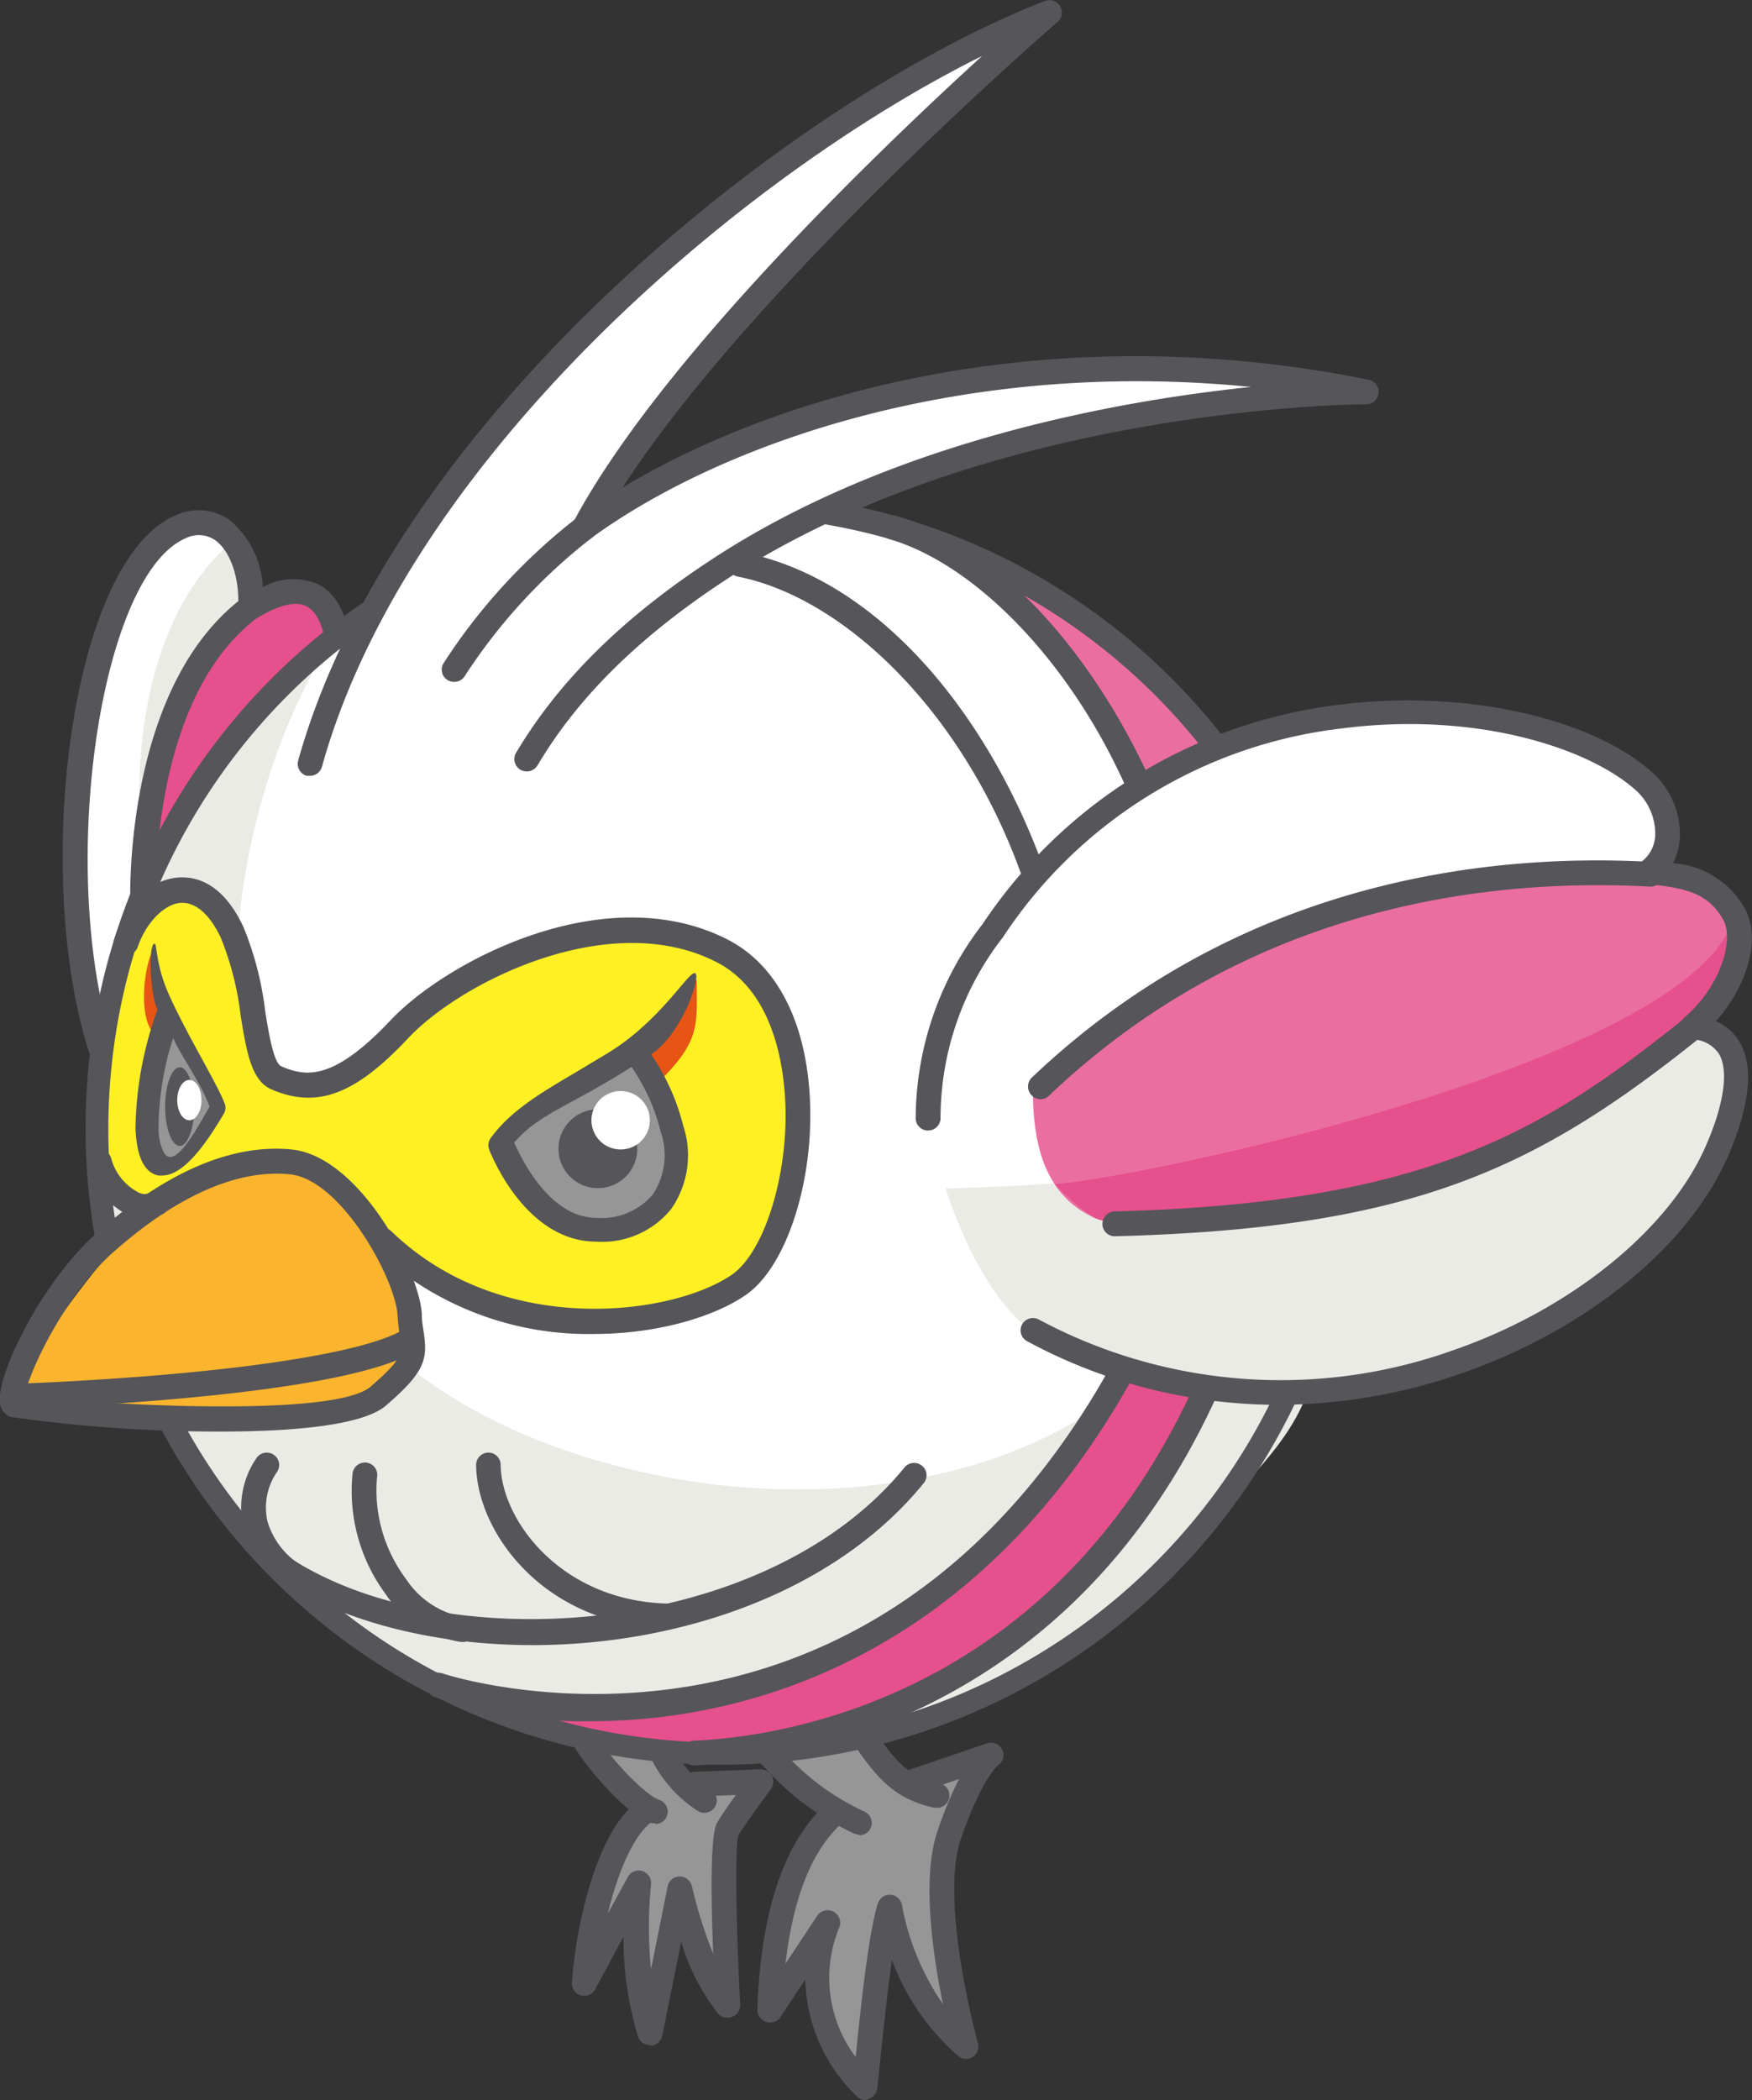 <svg xmlns="http://www.w3.org/2000/svg" width="120" height="143.77" viewBox="0 0 120 143.77"><rect x="0" y="0" width="120" height="143.77" fill="#333333" stroke="none"/><defs><style>.cls-1{fill:#fff;}.cls-2{fill:#ebebe6;}.cls-3{fill:#e6508c;}.cls-4{fill:#55555a;}.cls-5{fill:#969696;}.cls-6{fill:#eb6ea0;}.cls-7{fill:#fff023;}.cls-8{fill:#e65514;}.cls-9{fill:#fab42d;}</style></defs><g id="レイヤー_2" data-name="レイヤー 2"><g id="コンテンツ"><path class="cls-1" d="M15.36,36.23c-1.56-.16-2.89-.75-4.43.76C6.28,41.6,3.61,55.2,6.37,70.49a35.62,35.62,0,0,0,3.45-11c.73-5.8,3.14-15.72,7.33-17.9A7.31,7.31,0,0,0,15.36,36.23Z"/><path class="cls-2" d="M16,37c-5.4,4.47-7.31,13.49-6.13,22.51,0,0,10.05-10.34,9.25-12.84C17.36,41.31,16,37,16,37Z"/><path class="cls-3" d="M18.26,41c-2.27.6-5.3,4.49-7,9.17s-2.91,11.91.89,6.19S23,44.68,22.6,43.13C21.29,38.63,18.26,41,18.26,41Z"/><path class="cls-4" d="M7,72.92a.86.86,0,0,1-.8-.58c-4-11.92-1.55-33.87,5.8-37.05a3.72,3.72,0,0,1,3.69.28A6.34,6.34,0,0,1,18,40.19,4.28,4.28,0,0,1,21.79,40c2,1,2.13,3.79,2.14,3.91a.85.85,0,0,1-.8.89.87.87,0,0,1-.89-.8c0-.53-.32-2-1.24-2.49s-2.37.17-3.4.81a.85.85,0,0,1-1.29-.77c.11-2-.54-3.85-1.6-4.59a2,2,0,0,0-2-.11C6.75,39.42,3.88,60,7.81,71.8A.84.84,0,0,1,7,72.92Z"/><path class="cls-4" d="M9.77,62a.86.86,0,0,1-.85-.85c0-2.42.37-14.73,7.73-20.25a.84.84,0,0,1,1.18.18.83.83,0,0,1-.17,1.18c-6.7,5-7,16.61-7,18.89a.86.86,0,0,1-.85.85Z"/><path class="cls-1" d="M49.42,34.77a42.47,42.47,0,1,0,42.46,42.3A42.51,42.51,0,0,0,49.42,34.77Z"/><path class="cls-5" d="M40.38,119.27,44,123.49s-3.09,5.86-3.65,10c1.92-2.77,3.34-4.57,3.34-4.57s-.6,6.07.68,8.69c.82-4.19,2.24-8.76,2.24-8.76s2.09,5.58,2.78,7l-.36-10.15c0-1.2,2.67-3.46,3-3.75a42.23,42.23,0,0,0-4.71.42l-2.08-2.7Z"/><path class="cls-5" d="M52.75,119.9s1.87,2.6,3.37,3.27,1,1,1,1-3.13,4.36-3.47,6.42-.89,6.16-.89,6.16l3.94-5.13s-.72,4.32-.16,6a45.4,45.4,0,0,0,2.23,4.79s1.2-5.55,1.31-7.16a35.64,35.64,0,0,1,.74-4.3s2.43,6.13,4.56,8.53C65.11,137,65,127,65,125.64s2.26-4.83,2.26-4.83l-2.44.56-3.49.2L59.19,119Z"/><path class="cls-4" d="M44.89,124.81a1.09,1.09,0,0,1-.26,0c-1.56-.5-4-3.24-5.16-5a.85.85,0,0,1,1.43-.92c1.2,1.85,3.34,4,4.24,4.32a.85.85,0,0,1-.25,1.66Z"/><path class="cls-4" d="M48.23,124.1a.82.82,0,0,1-.47-.15,9,9,0,0,1-3.06-3.36.85.85,0,1,1,1.46-.86,7.48,7.48,0,0,0,2.55,2.81.85.85,0,0,1-.48,1.56Z"/><path class="cls-4" d="M44.51,140a.85.85,0,0,1-.81-.58,23.29,23.29,0,0,1-1-6.83l-1.94,3.61a.85.85,0,0,1-1.59-.46c.27-4,1.76-10.69,4.71-12.56a.85.85,0,1,1,.91,1.43c-1.32.84-2.45,3.45-3.16,6.39L43,128.5a.83.83,0,0,1,1-.41.86.86,0,0,1,.59.92,29.16,29.16,0,0,0,0,5.8l1.14-5.67a.84.84,0,0,1,.82-.68.86.86,0,0,1,.84.66,31.68,31.68,0,0,0,1.46,4.64c-.17-4.21-.19-8.27.28-9,.28-.48.8-1.22,1.27-1.88l-2.74.1a.9.9,0,0,1-.88-.82.84.84,0,0,1,.82-.87l4.49-.17a.91.91,0,0,1,.78.45.88.88,0,0,1-.07.91s-1.65,2.22-2.22,3.15c-.26.74-.15,6.49.12,11.59a.84.84,0,0,1-.52.83.85.85,0,0,1-1-.21,14.68,14.68,0,0,1-2.52-4.91l-1.3,6.44a.85.85,0,0,1-.78.68Z"/><path class="cls-4" d="M58.84,125.59a1,1,0,0,1-.33-.07A18.62,18.62,0,0,1,52.38,121c-.3-.31-.55-.57-.77-.77A.85.85,0,0,1,52.75,119c.24.22.52.51.85.84A16.77,16.77,0,0,0,59.17,124a.85.85,0,0,1-.33,1.64Z"/><path class="cls-4" d="M64.12,123.75H64c-3-.62-4.23-2.41-6.05-5.13a.85.85,0,0,1,1.41-.94c1.87,2.79,2.72,3.94,5,4.4a.85.85,0,0,1-.17,1.68Z"/><path class="cls-4" d="M59.3,143.77a.83.83,0,0,1-.61-.26,11.38,11.38,0,0,1-3.53-8l-1.7,2.56a.84.84,0,0,1-1,.34.86.86,0,0,1-.59-.84c.23-6.48,1.72-11.13,4.44-13.82l.13-.13a.83.83,0,0,1,1.17-.2.87.87,0,0,1,.21,1.2,3.88,3.88,0,0,1-.32.34c-2,1.93-3.19,5.11-3.7,9.47L56,131.11a.86.86,0,0,1,1.48.85,9,9,0,0,0,1.13,8.86c.3-3.08.91-8.74,1.53-10.55a.85.85,0,0,1,1.64.16,17.42,17.42,0,0,0,2.81,6.77c-.7-3.38-1.47-8.65-.38-11.84a25.94,25.94,0,0,1,1.48-3.57l-2.8.94a.84.84,0,0,1-1.08-.53.85.85,0,0,1,.53-1.07l5.25-1.78a.85.85,0,0,1,.74,1.52h0s-1.1.92-2.51,5c-1.5,4.37,1.14,13.92,1.16,14a.83.83,0,0,1-.35.94.84.84,0,0,1-1-.06,16.18,16.18,0,0,1-4.54-6.58c-.42,3-.8,6.94-1,8.77a.86.86,0,0,1-.56.73A.92.92,0,0,1,59.3,143.77Z"/><path class="cls-6" d="M80.27,74.49l5.46,4s3.46-2.51,1.41-20.1c-3.54-9.23-7.72-14-20.6-20.24,2.23,1.94,5,5.52,9.43,11.82s4.43,11.53,4.89,16.13A26.1,26.1,0,0,1,80.27,74.49Z"/><path class="cls-2" d="M21.43,46c-8.78,16.4-9.9,47.77,23,54.87,17.32,3.74,37.93-1.9,40.79-20.42.79-5.14,5,3.51,5,7.7,0,5.25.39,7.8-5,13.48-2.64,2.76-5.74,6.85-9.94,9.21-10.06,8.77-24.92,10.76-38.81,7.06-25.09-6.67-30.88-33.44-30.2-42s6.77-24.5,12.06-29S21.43,46,21.43,46Z"/><path class="cls-7" d="M9.26,62.86C7.79,65.46,6,74.43,6.33,77.24s1.51,5.52,2.59,5,3.28-.49,4.82-1.51,5.06-2,7.16-1.16,2.68,3,4.67,4.89S32.43,90.08,43,90.75c0,0,9.33-.53,10.88-8s.8-16.19-6.52-18.61c-4.49-1.48-12.18-.17-15.13,2.42s-7.51,8.6-12.3,7.79c-2.55-.43-2.2-7-3.83-10.21-.8-1.6-2.43-3.25-3.74-3.18S9.26,62.86,9.26,62.86Z"/><path class="cls-3" d="M77.16,93.31l5.53,1.55-6.45,10.6s-13.57,13.6-26,14.44-13.31-2.61-13.31-2.61a38.23,38.23,0,0,0,13.59-1.69,51.76,51.76,0,0,0,14-6.95C69.56,105.46,77.16,93.31,77.16,93.31Z"/><path class="cls-5" d="M11.73,70.29s-2.58,7-1.74,8.58S13.36,79,14.26,77s.51-1.41.51-1.41Z"/><path class="cls-5" d="M43.45,72.11s-7.23,3.73-8.59,5.13,2.32,5.35,4.47,6.52,7.15-.18,7.23-2.45S43.45,72.11,43.45,72.11Z"/><path class="cls-4" d="M13.31,75.76c0,1.49-.46,2.69-1,2.69s-1-1.2-1-2.69.46-2.7,1-2.7S13.31,74.27,13.31,75.76Z"/><path class="cls-1" d="M13.8,75.31c0,.77-.37,1.38-.83,1.38s-.83-.61-.83-1.38.37-1.38.83-1.38S13.8,74.55,13.8,75.31Z"/><circle class="cls-4" cx="40.95" cy="78.64" r="2.7"/><path class="cls-1" d="M44.51,76.69a2,2,0,1,1-2-2A2,2,0,0,1,44.51,76.69Z"/><path class="cls-8" d="M47.72,67.06c0,3,.32,4.1-2.46,6.87l-1.81-1.82Z"/><path class="cls-8" d="M10.34,65.31c-.45,1.15-.88,4.18.18,5.46l.73-1Z"/><path class="cls-4" d="M40.85,85c-4.9,0-7.25-6.06-7.35-6.32a.83.83,0,0,1,.1-.76c1.38-1.9,3.44-3.1,6-4.61l2-1.2c3.65-2.21,5.53-5.6,6-5.49s-.86,4.14-3,5.56a15.22,15.22,0,0,1,2.2,4.9,6.42,6.42,0,0,1-.84,5.7A6.08,6.08,0,0,1,40.85,85Zm-5.62-6.74c.57,1.24,2.48,5.11,5.62,5.11a4.6,4.6,0,0,0,3.85-1.58,4.85,4.85,0,0,0,.56-4.29,13.57,13.57,0,0,0-2-4.46l-.74.46c-.73.44-1.42.84-2.06,1.21C38.11,76,36.41,76.79,35.23,78.21Z"/><path class="cls-4" d="M49.42,120.81A43.57,43.57,0,1,1,93,77.24,43.62,43.62,0,0,1,49.42,120.81Zm0-85.52a42,42,0,1,0,42,41.78A42,42,0,0,0,49.42,35.29Z"/><path class="cls-4" d="M11.13,80.47a1.54,1.54,0,0,1-.3,0c-1.24-.28-1.48-1.93-1.55-3.15a24.61,24.61,0,0,1,1.51-8.21c-.51-1-.65-4.45-.21-4.51.19,0,.07,1.35.91,3.3,1.15,2.66,3.37,6.25,3.88,7.6a.82.82,0,0,1,0,.67C14.42,77.79,12.73,80.47,11.13,80.47Zm.73-9.41a20.35,20.35,0,0,0-1,6.13,3.8,3.8,0,0,0,.32,1.63c.72,1.43,2.28-1.51,3.17-3.06C13.77,74.12,12.39,72.29,11.86,71.06Z"/><path class="cls-9" d="M18.31,79.6a14.83,14.83,0,0,0-9,4.15c-2.47,2.58-8.19,9.72-7.39,11.37s13.61,2.32,17.48,2,9-2.47,8.71-5.36-3.1-9.09-5-10.44A12,12,0,0,0,18.31,79.6Z"/><path class="cls-4" d="M40.68,91.32a21.38,21.38,0,0,1-15-5.76.85.85,0,1,1,1.18-1.22c7.52,7.23,19.14,5.75,23.26,2.93,2.31-1.59,4-7.22,3.64-12.3-.18-2.6-1-7.26-4.73-9.13-7.29-3.7-17.45,1.37-21.08,5.24s-6.24,4.83-9.35,3.5c-1.39-.6-1.7-2.55-2.11-5a20.66,20.66,0,0,0-1.36-5.37c-.75-1.61-1.74-2.48-2.78-2.4s-2.31,1.26-2.91,3a.85.85,0,0,1-1.61-.55c.84-2.48,2.54-4.08,4.42-4.19s3.37,1.14,4.42,3.38a22,22,0,0,1,1.5,5.82c.24,1.47.57,3.5,1.1,3.73,1.7.72,3.54,1,7.44-3.11,3.72-4,14.65-9.86,23.09-5.59,3.3,1.67,5.31,5.42,5.65,10.54.39,5.79-1.53,11.86-4.37,13.81C48.92,90.15,45,91.32,40.68,91.32Z"/><path class="cls-4" d="M9.85,83.42a2.81,2.81,0,0,1-1-.21,5.36,5.36,0,0,1-2.87-3.44.85.85,0,1,1,1.64-.46,3.7,3.7,0,0,0,1.86,2.32.86.86,0,0,0,.84,0,.86.86,0,0,1,1.17.29.85.85,0,0,1-.29,1.16A2.42,2.42,0,0,1,9.85,83.42Z"/><path class="cls-4" d="M15.11,98A101.4,101.4,0,0,1,.71,97,1.18,1.18,0,0,1,0,96.11c-.32-1.88,2.86-8.4,6.68-11.75,4.76-4.17,9.23-6.07,13.3-5.67h0c4.64.47,8.75,8.32,8.91,11.26,0,.49.08.89.13,1.24.27,1.85.12,2.7-2.55,5C24.94,97.57,20.15,98,15.11,98ZM1.71,95.52c3.06.49,21,1.7,23.67-.59,2.21-1.92,2.16-2.22,2-3.5-.05-.39-.12-.84-.15-1.39-.13-2.44-3.84-9.3-7.38-9.65s-7.62,1.4-12,5.25C4.45,88.6,1.94,94,1.71,95.52Z"/><path class="cls-4" d="M1.47,96.42a.85.85,0,0,1,0-1.7c13.57-.57,23.36-2,26.18-3.71a.85.85,0,1,1,.9,1.44c-4.26,2.65-18.75,3.62-27,4Z"/><path class="cls-4" d="M36.47,112.62c-6.65,0-13-1.57-17.59-4.58a.85.85,0,0,1,.94-1.42c10.65,7,32.62,5.52,42.13-6.16a.85.85,0,0,1,1.2-.12.84.84,0,0,1,.12,1.19C57.14,109.06,46.48,112.62,36.47,112.62Z"/><path class="cls-4" d="M40.45,117.83a31.5,31.5,0,0,1-10.7-1.67.85.85,0,1,1,.6-1.59c.29.11,29.21,9.44,46.07-21.66a.84.84,0,0,1,1.15-.34.85.85,0,0,1,.34,1.15C67.35,113.2,51.55,117.83,40.45,117.83Z"/><path class="cls-4" d="M47.55,120.86a.85.85,0,0,1,0-1.7c5.59-.23,24.58-2.7,34.4-24.65a.85.85,0,0,1,1.55.7c-10.22,22.84-30,25.4-35.88,25.64Z"/><path class="cls-4" d="M20.79,109.05a.86.86,0,0,1-.41-.1,6.88,6.88,0,0,1-3.71-4.4,6,6,0,0,1,.9-4.74.85.85,0,0,1,1.18-.22.84.84,0,0,1,.22,1.18,4.3,4.3,0,0,0-.65,3.38,5.31,5.31,0,0,0,2.87,3.31.85.85,0,0,1-.4,1.59Z"/><path class="cls-4" d="M31.66,112.4h-.11a7.57,7.57,0,0,1-5.15-3.29,11.89,11.89,0,0,1-2.25-8.26.85.85,0,1,1,1.67.31,10.14,10.14,0,0,0,2,6.95,6,6,0,0,0,4,2.61.85.85,0,0,1-.1,1.69Z"/><path class="cls-4" d="M45.93,111.48h0c-8.62-.1-13.27-6.56-13.32-11.18a.85.85,0,0,1,.84-.86h0a.84.84,0,0,1,.84.84c.05,3.83,4.22,9.42,11.64,9.5a.85.85,0,0,1,.84.86A.84.84,0,0,1,45.93,111.48Z"/><path class="cls-4" d="M80.27,75.17a.81.81,0,0,1-.31-.06.84.84,0,0,1-.48-1.1c2.07-5.3.9-13.53-3-21.49s-10-14-15.61-15.63a.85.85,0,0,1-.59-1,.84.84,0,0,1,1.05-.58C67.46,37,73.69,43.18,78,51.76s5.38,17.05,3.11,22.87A.84.84,0,0,1,80.27,75.17Z"/><path class="cls-4" d="M85.05,78.46a.85.85,0,0,1-.06-1.7,1.32,1.32,0,0,0,.41-.55c1.59-3.12,1.71-14.61-.3-20.42a.85.85,0,1,1,1.6-.55c2.15,6.22,2.14,18.85,0,22.15a2,2,0,0,1-1.56,1.06Z"/><path class="cls-4" d="M87.76,81.65a.85.85,0,0,1-.5-1.54c4.08-2.94,3.57-9.61,3.57-9.68a.85.85,0,1,1,1.69-.14c0,.31.58,7.7-4.27,11.2A.89.89,0,0,1,87.76,81.65Z"/><path class="cls-4" d="M73.18,71.62a.85.85,0,0,1-.85-.78C70.9,53.82,59.9,41.3,50.52,39.47a.85.85,0,1,1,.33-1.67c12.82,2.51,22,19,23.17,32.9a.84.84,0,0,1-.77.92Z"/><path class="cls-1" d="M23.9,45.47c1.08-6,4.81-9.31,5.58-10.69,2.23-4,7.45-8,10.24-11.37,3.73-4.53,20.44-18.79,30.52-21.9,0,0-9.76,10.38-14.44,14.74A89.31,89.31,0,0,0,39.93,36,112.67,112.67,0,0,1,56,28.92c9.63-3.45,25.4-4.09,36.53-2.06-10.43,1.29-28.23,1.57-40.91,10.23,0,0-1,.66-1.56,1.08-1.79.47-4.51,2.41-6.76,4-1.69,1.17-2.18-1.73-4.33-1.61-3.11.17-3.46-2-4.72-1.49-1.42.57-6.18,4.07-6.18,3.5C28.08,42.15,23.9,45.47,23.9,45.47Z"/><path class="cls-4" d="M21.23,53.11l-.23,0a.86.86,0,0,1-.59-1C27,28.5,54.35,6.73,71.59.06a.85.85,0,0,1,.86,1.43c-.24.21-24.1,20.83-31.69,35.05a.85.85,0,0,1-1.15.35.84.84,0,0,1-.34-1.15c5.87-11,20.75-25.3,28-31.91C50.5,12.15,27.86,31.62,22.05,52.49A.85.85,0,0,1,21.23,53.11Z"/><path class="cls-4" d="M36.08,52.81a.88.88,0,0,1-.44-.12.85.85,0,0,1-.29-1.16c2.93-4.92,7.32-9.26,13.44-13.26,12.3-8.06,27.72-10.83,36.89-11.78-20-2-36.47,4-45.16,10.33a.85.85,0,0,1-1-1.37C49.59,28.06,69.84,21.15,93.76,26a.85.85,0,0,1-.17,1.68h0c-.51,0-25.72.12-43.86,12-5.89,3.86-10.12,8-12.91,12.71A.86.86,0,0,1,36.08,52.81Z"/><path class="cls-4" d="M31.11,46.68a.84.84,0,0,1-.71-1.31,40.2,40.2,0,0,1,9.1-9.91.85.85,0,0,1,1.19.17.86.86,0,0,1-.16,1.19,38.42,38.42,0,0,0-8.71,9.48A.83.83,0,0,1,31.11,46.68Z"/><path class="cls-1" d="M63.58,76.6c3.37-31,43.17-32.45,50.21-21.46a6.53,6.53,0,0,1-.15,4.67,8.88,8.88,0,0,1,4.21,1.56c1.32,2,1.23,4.13.38,6.45-4.94,13.58-19,34.14-47.47,23.26Z"/><path class="cls-2" d="M81.12,94.73c21.86,2,34.41-8.28,37.74-19.91.63-2.2.06-3.7-2.94-4.46,5.34-6.06,2.4-9.78-1.52-10.81C112,72.78,91.81,80.8,64.77,81.35c0,0,2,6.79,5.81,9.75S81.12,94.73,81.12,94.73Z"/><path class="cls-6" d="M70.76,74.4c16.82-13.52,34.69-17.63,46.38-13.23.2.08,2.71,2.2,1.94,4.33C117,71.26,106.49,82,76.36,83.78a6.21,6.21,0,0,1-4.47-3.31C70.57,78.08,70.76,74.4,70.76,74.4Z"/><path class="cls-3" d="M72.26,81.06c6.26-.45,44.13-8.53,46.54-18.42,1.66,5.84-6.09,11.94-18.47,16.9s-24.13,4.6-25.42,3.8a15.6,15.6,0,0,1-2.65-2.28"/><path class="cls-4" d="M71.28,75.25a.84.84,0,0,1-.62-.27.85.85,0,0,1,0-1.2C84.64,60.49,101.4,58.37,113,59a.85.85,0,1,1-.08,1.69C101.65,60.09,85.38,62.13,71.86,75A.82.82,0,0,1,71.28,75.25Z"/><path class="cls-4" d="M76.36,84.63a.84.84,0,0,1-.85-.82.86.86,0,0,1,.83-.88c21.62-.56,29.5-5.6,39.05-13.23a.87.87,0,0,1,1.2.13.86.86,0,0,1-.14,1.2c-11.24,9-19.7,13.07-40.07,13.6Z"/><path class="cls-4" d="M87.58,96.17a36.18,36.18,0,0,1-17.22-4.35A.84.84,0,0,1,70,90.68a.85.85,0,0,1,1.15-.35,35.11,35.11,0,0,0,28.42,2.09c8-2.77,14.79-8.25,17.28-14,1.24-2.84,1.56-5.13.89-6.27a2.27,2.27,0,0,0-1.91-1,.85.85,0,0,1-.47-1.49c2.44-2.06,3.44-5.28,2.68-6.68-1-1.76-2.38-2.18-5.2-2.46a.83.83,0,0,1-.73-.62.82.82,0,0,1,.32-.91,2.36,2.36,0,0,0,.94-1.86,4,4,0,0,0-1.44-3.13c-3.25-2.83-10.93-5.33-20.13-4.12a32.22,32.22,0,0,0-23.12,14.3,20.16,20.16,0,0,0-4.26,12.33.85.85,0,0,1-.82.88.84.84,0,0,1-.88-.81A21.83,21.83,0,0,1,67.3,63.26a34.26,34.26,0,0,1,24.29-15c8.33-1.1,17.16.76,21.47,4.52a5.7,5.7,0,0,1,2,4.49,4.34,4.34,0,0,1-.47,1.82,6.11,6.11,0,0,1,4.94,3.14c1.08,2,.18,5.24-2,7.68a3.46,3.46,0,0,1,1.62,1.42c1.24,2.11.26,5.41-.79,7.82-2.71,6.21-9.72,11.91-18.29,14.88A38.41,38.41,0,0,1,87.58,96.17Z"/></g></g></svg>